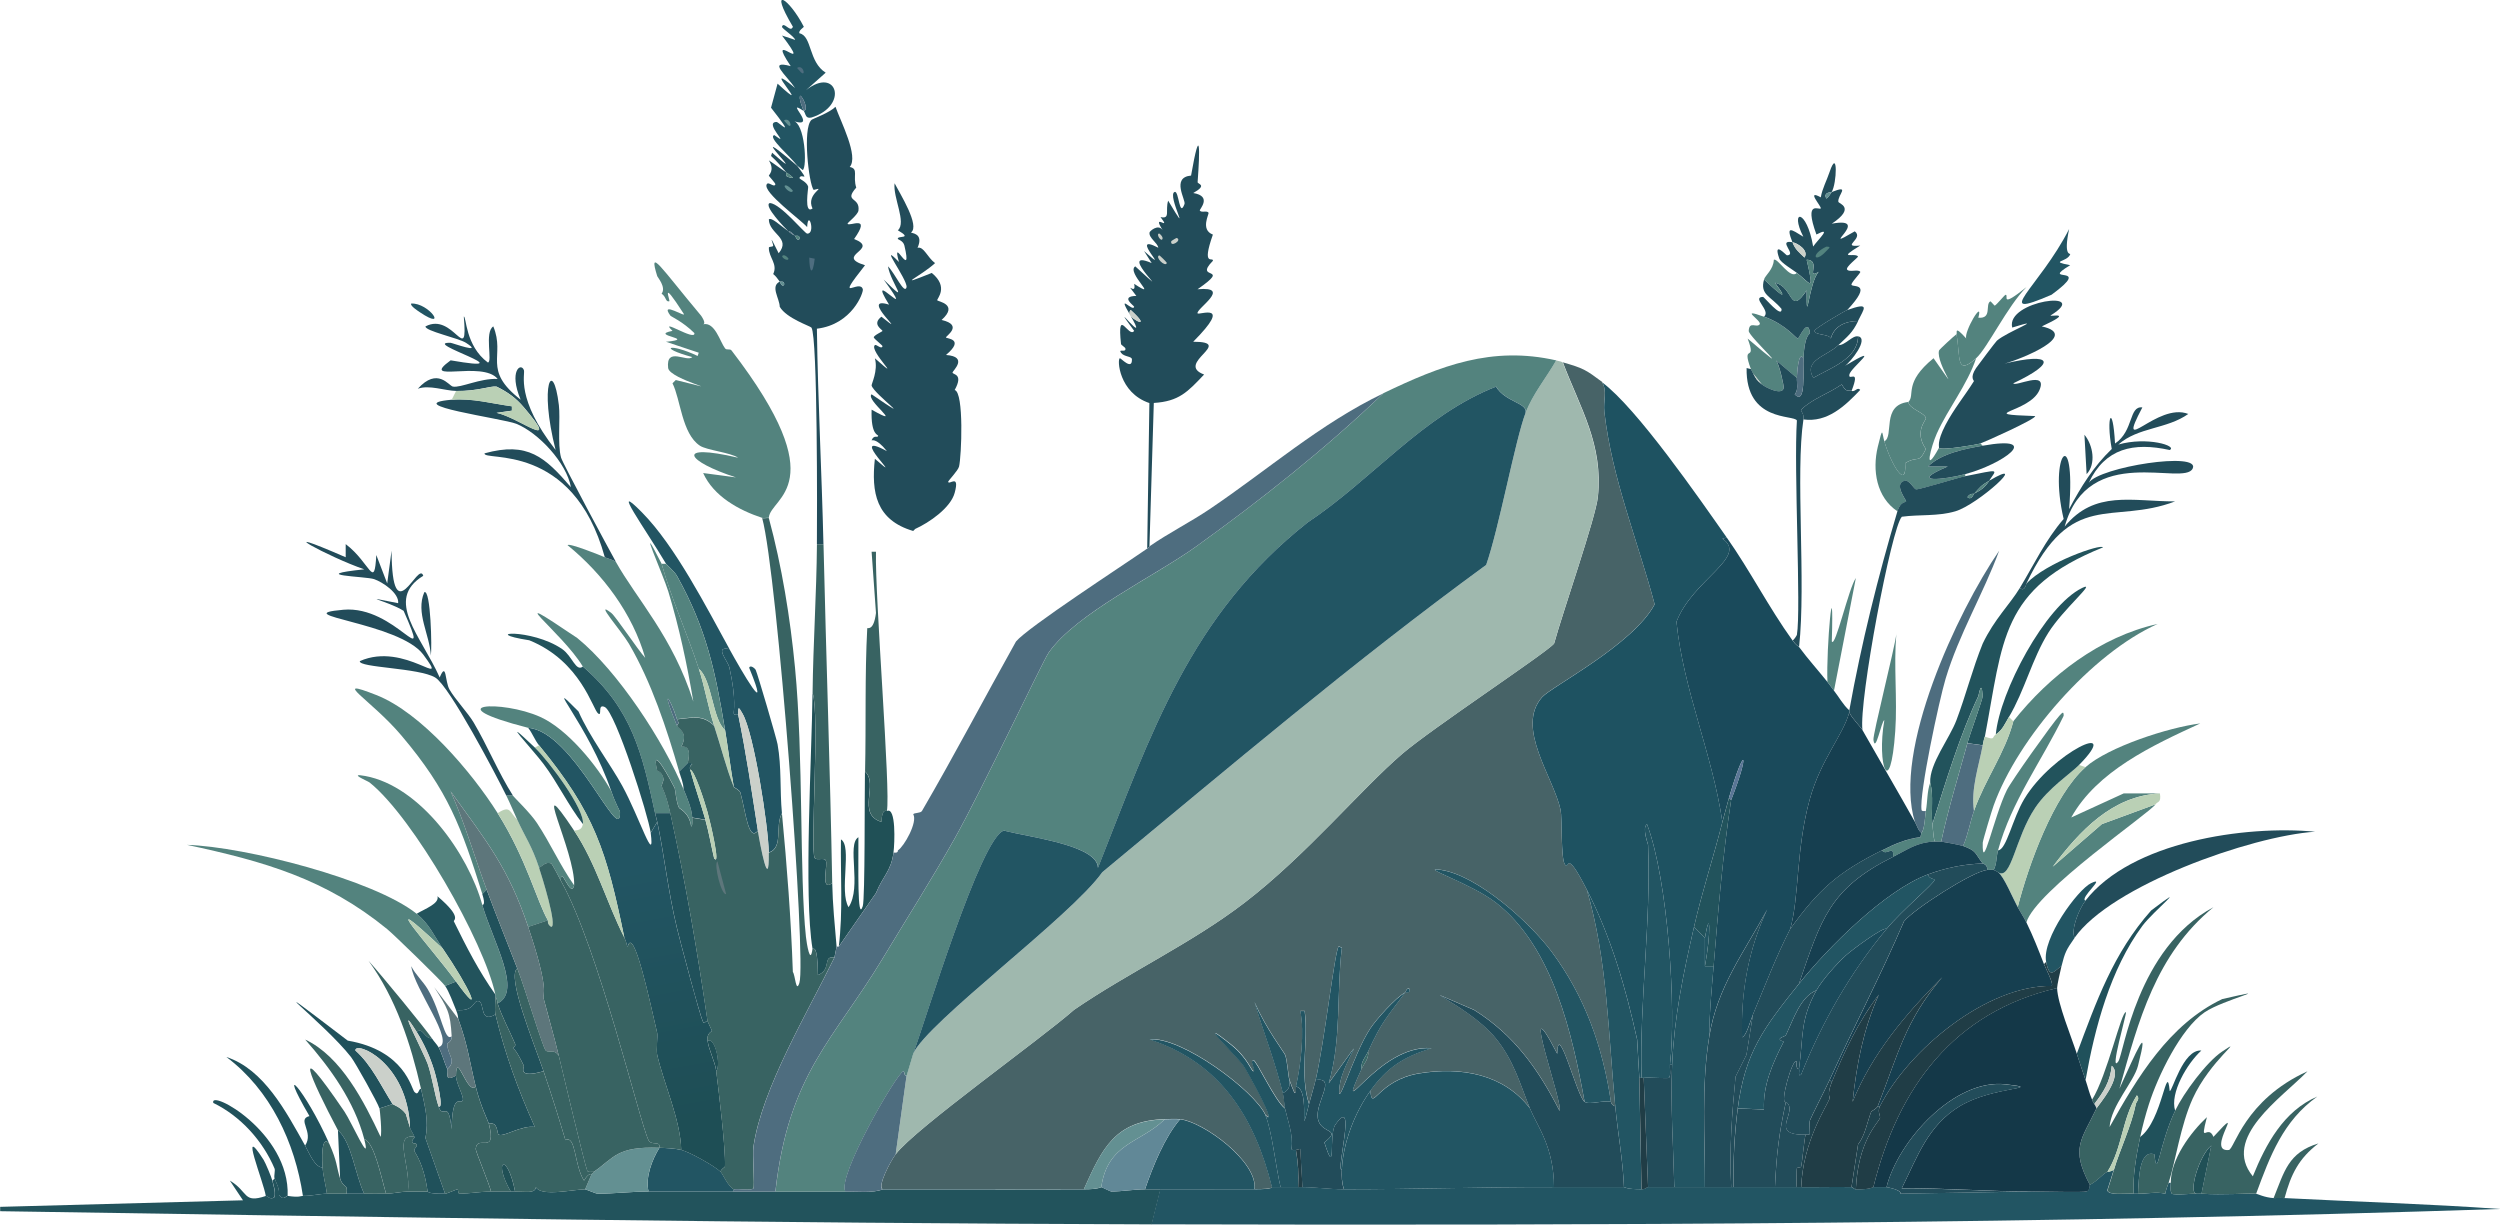 <svg xmlns="http://www.w3.org/2000/svg" xmlns:xlink="http://www.w3.org/1999/xlink" id="Calque_2" viewBox="0 0 435.43 213.31"><defs><style>.cls-1{fill:#205056;}.cls-2{fill:#225563;}.cls-3{fill:#224c5a;}.cls-4{fill:#396967;}.cls-5{fill:#1e5261;}.cls-6{fill:#639092;}.cls-7{fill:#53837e;}.cls-8{fill:#618897;}.cls-9{fill:#1a4a5b;}.cls-10{fill:#22535c;}.cls-11{fill:#4e6d7f;}.cls-12{fill:#5d767b;}.cls-13{fill:url(#Dégradé_sans_nom_123);}.cls-14{fill:#20515b;}.cls-15{fill:#203d46;}.cls-16{fill:#bad0b5;}.cls-17{fill:#386362;}.cls-18{fill:#1f424d;}.cls-19{fill:#9fb8ae;}.cls-20{fill:#143848;}.cls-21{fill:#5a7696;}.cls-22{fill:#cbd0ca;}.cls-23{fill:#163f50;}.cls-24{fill:#476367;}</style><linearGradient id="D&#xE9;grad&#xE9;_sans_nom_123" x1="107.66" y1="151.32" x2="115.94" y2="196.28" gradientUnits="userSpaceOnUse"><stop offset="0" stop-color="#225563"></stop><stop offset="1" stop-color="#1e4e55"></stop></linearGradient></defs><g id="Calque_1-2"><path class="cls-2" d="M371.62,207.91c.25.01.51,0,.76,0,1.62.02,3.14-.37,4.76,0,.09-.7.37-1.28.57-1.9h.38c0,.69-.14,1.49.19,1.9.42.3,3.73-.05,4.38,0,.25.02.51-.02.76,0,3.8.26,7.9-.1,9.52,0,.16,0,1.51.68,3.05.76.34.02.91-.05,1.9,0,12.49.65,25.05,1.01,37.52,1.9-78.22,2.59-156.55,2.89-234.86,2.67l1.52-6.1c5.45-.02,10.93,0,16.38,0,3.58,0,2.89-.38,3.05-.38.5,0,1.02,0,1.52,0,1.01,0,2.04,0,3.05,0,.25,0,.51,0,.76,0,2.33,0,4.89.38,7.24.38,12.17,0,24.42-.41,36.57-.38,4.08.01,8.14-.02,12.19,0,.15,0,.42.37,3.05.38.81,0,.84-.38,1.14-.38,1.52,0,3.08,0,4.57,0,1.78,0,3.59-.01,5.33,0,1.52,0,3.07-.01,4.57,0,.14,0,.26,0,.38,0,2.42.02,4.86-.03,7.24,0,1.26.01,2.57-.02,3.81,0,.27,0,.51,0,.76,0,2.92.04,5.89-.06,8.76,0,.36,0,.4.37.76.38,2.6.06,2.89-.38,3.05-.38.79.02,1.56-.02,2.29,0,.14,0,2.54.44,2.48,1.14l23.05-.38c2.15,0,8.6.2,9.33,0,.63-.18.52-1.11.57-1.14,1.52-.85,1.99-1.69,3.05-2.29.05-.03.57.05,1.14-.38-.35,1.2-.77,2.42-1.14,3.62.32.94,2.95.49,4.57.57Z"></path><path class="cls-10" d="M50.1,208.29c2.06.32,2.28,0,2.67,0,1.43.03,2.9-.37,4.19-.38,1.13,0,2.28.01,3.43,0,.99-.01,2.03.02,3.05,0,1.26-.02,2.54.02,3.81,0,1.26-.02,2.67-.36,3.81-.38,1.1-.02,2.28.02,3.43,0,.15,0-.2.42,3.05.38.26,0,1.98-.76,2.1-.76.28,0,.1.76.38.76,1.75-.02,3.69-.37,5.52-.38,1.14,0,2.29,0,3.43,0,.25,0,.51,0,.76,0,1.9-.01,3.45.39,3.62-.76.96,1.72,6.43.39,8.57.38.11,0,1.96.76,2.1.76,2.98,0,6.04-.38,8.95-.38,4.83,0,9.66.02,14.48,0,2.52-.01,5.08.01,7.62,0,4.06-.02,8.13.02,12.19,0,2.01,0,4.79.31,6.48-.38,11.68-.03,23.37.04,35.05,0,2.63,0,2.89-.38,3.05-.38.09,0,1.59.76,1.71.76,1.88,0,3.94-.38,5.9-.38.89,0,1.78,0,2.67,0l-1.52,6.1c-66.87-.19-133.72-1.24-200.57-2.29v-.76l42.29-1.14-2.29-3.43c3.31,1.95,2.23,4.04,6.29,2.67.21-.07.79.81,1.52.19.19-1.04-.18-1.9-.38-2.86l.38-.38c.35.92.88,1.81.76,2.86.85,1.16,1.18.14,1.52.19Z"></path><path class="cls-2" d="M118.67,200.29c1.4.33,5.81,2.8,6.86,3.81.33.32,1.28,2.54,2.29,3.05-.03,0,.09.42-.38.38-4.82.02-9.65,0-14.48,0-.59-2.4.61-5.57,1.9-7.62,1.18.04,2.67.11,3.81.38Z"></path><path class="cls-6" d="M114.86,199.91c-1.3,2.05-2.5,5.21-1.9,7.62-2.91,0-5.97.38-8.95.38-.13,0-1.98-.76-2.1-.76l1.14-2.67c.48-.29.36-.37.38-.38,3.58-2.49,4.01-4.46,11.43-4.19Z"></path><path class="cls-13" d="M113.33,145.06l1.14-1.9c1.17,5.4,1.86,11.98,3.43,18.48.5,2.05,4.09,15.68,4.57,16.38.28.41.3-.16.76-.19.01.09.74,1.56.76,1.71.02.12-.94.41-.76,1.71.23,1.66,1.32,3.69,1.52,5.33.47,3.81,1.65,13.36,1.52,16.57,0,.17-.76.51-.76.95-1.05-1.01-5.46-3.48-6.86-3.81-.13-5.28-3.05-11.58-4.19-16.57-.19-.85.12-3.29,0-3.81-1.24-5.3-4.1-18.84-5.14-15.05-.17-.05-.16-.7-.57-1.52-3.12-15.17-5.18-21.76-14.86-33.52-.76-.93-1.15-2.11-1.9-3.05,7.95.59,16.13,20.97,16,14.67,0-.2-.76-1.36-1.52-3.62-3.91-11.55-12.41-20.67-5.71-13.9,1.9,4.35,5.57,9.21,7.62,12.95,2.99,5.45,5.74,14.25,4.95,8.19Z"></path><path class="cls-17" d="M100,144.67c3.84,5.74,5.65,12.54,8.76,18.67.42.82.4,1.47.57,1.52,1.04-3.79,3.91,9.75,5.14,15.05.12.52-.19,2.96,0,3.81,1.14,4.99,4.06,11.29,4.19,16.57-1.14-.27-2.63-.34-3.81-.38.23-1.32-1.38-.28-1.9-1.33-1.53-3.05-8.68-33.38-15.24-45.14-.14-3.08,1.72,3.26,2.29.76.25-5.83-7.98-21.47,0-9.52Z"></path><path class="cls-7" d="M86.67,141.63c5.02,7.95,6.86,15.42,8.76,18.67l-3.43,1.14c-3.48-10.36-7.25-14.91-13.52-23.62,2.5,5.57,4.16,11.43,6.29,17.14l-.76.76c-3.68-11.69-5.87-17.89-14.1-27.62-5.25-6.21-12.61-10.27-4.38-7.05,7.87,3.08,16.68,13.5,21.14,20.57Z"></path><path class="cls-7" d="M115.24,98.2c1.74,6.18,4.5,12.24,6.48,18.29,1.05,3.21,1.59,6.67,2.67,9.9-2.06-2.08-3.94-1.34-6.48-1.14-1.37-4.25-2.79-5.57,0,1.14.21.51,2.09,1.14.76,3.62,2.08-.25,1.09,2.66,1.14,2.86l-1.52,1.52c-2.15-7.45-4.84-15.61-8.76-22.29-1.34-2.27-6.21-7.78-3.05-5.33.76.59,4.64,6.44,5.9,7.81-2.21-7.69-7.32-14.56-13.52-19.62.16-.47,5.8,1.79,6.48,2.1.54.24,1.21.37,1.9.76,3.65,6.53,9.92,13.05,13.52,24.38-1.07-6.4-2.48-13.03-4.38-19.24-.82-2.7-5.87-14.05-1.14-4.76Z"></path><path class="cls-17" d="M75.24,180.87c-1.32.08-1.6-2.04-2.67-1.14-3.91-6.2,1.32,3.86,1.9,5.52.76,2.15,1.19,5.19,1.9,7.43.8,2.5,1.73-1.51,2.29,4,.11-6.41,1.53-4.42,1.9-4.95.41-.59-1.16-2.99-1.14-4.38.05-4.55,1.96,3.48,3.43,1.9.87,3.48,2.17,6.04,2.29,6.48,1.44,5.64-2.04,1.73-2.29,4.38-.04.39,2.43,6.27,2.67,7.43-1.84.01-3.78.36-5.52.38-.28,0-.1-.76-.38-.76-.11,0-1.83.76-2.1.76l-3.43-9.71c.63-2.9-.11-5.72-.76-8.57-1.8-7.86-4.36-15.74-9.14-22.29,2.24,2.47,10,11.93,11.05,13.52Z"></path><path class="cls-3" d="M107.24,97.82c-.69-.39-1.36-.52-1.9-.76-5.57-20.28-21.21-16.62-20.95-18.1,7.55-2.08,10.51.63,15.05,5.9-.75-4.24-5.69-9.51-9.52-11.05-2.3-.92-20.6-3.37-11.24-4.19,3.53-.31,7.02.67,10.48,1.14v.76l-2.67.38c3.82.76,11.48,6.96,4.76-.95-1.4-1.65-2.83-2.67-4.76-3.62-1.1-.16-3.3.83-7.05.76-1.93-.03-4.72-1.11-6.67-.38,3.44-3.82,5.4-.52,6.1-.38,1.36.27,4.76-1.48,7.81-1.33-2.65-3.3-13.83.88-8.19-3.24,13.72,2.38-5.48-3.24,0-3.05.25,0,5.9,2.07,2.67,0-1.32-.84-7.18-2.07-7.05-2.86,4.88-2.59,7.44,7.16,6.67-1.71.46-.07.25,5.08,4.19,8,.87-.04-.64-5.3.95-6.29,2.16,5.23-2.01,7.48,4.76,12.76-2.11-5.01.07-6.54.57-5.14.26.73-1.49,4.95,5.52,13.9-2.92-11.45-.43-16.16.57-7.81.28,2.31-.26,6.84.38,9.14.27.99,8.31,15.93,9.52,18.1Z"></path><path class="cls-7" d="M84,157.63c1.87,6.37,7.01,15.06,2.67,17.14-.11-.34-.04-.72-.38-1.14-.03-.12.03-.26,0-.38-1.97-9.23-14.29-30.85-21.9-36.95-.36-.29-3.94-1.73-.76-1.14,9.59,1.78,17.94,13.57,20.38,22.48Z"></path><path class="cls-14" d="M86.29,176.67c1.7,7,3.91,13.03,6.86,19.62-2.3-.36-5.42,1.8-6.29,1.33-.36-.19-.05-2.31-1.71-1.9-.11-.44-1.42-2.99-2.29-6.48-1.08-4.32-1.3-6.94-3.05-11.81-.03-.08.04-.51-.38-1.52,3.43.35,2.91-1.87,4-1.52.97.3.11,3.95,2.86,2.29Z"></path><path class="cls-2" d="M127.05,113.06c-2.75-.57-.28,1.99,0,3.24,1.27,5.73.68,7.61.76,8,.07.32.75.15.76.19,1.42,6.79,2.36,13.37,3.43,20.19-1.64,1.93-2.09-3.14-3.05-6.67-.19-.45-1.12-.88-1.14-.95-.57-3.28-.98-6.62-1.52-9.9-1.7-10.3-3.24-17.64-8.38-26.86-.42-.75-1.83-1.97-1.9-2.1-3.62-6.11-9.91-14.75-4.19-8.95,5.81,5.88,11.29,16.65,15.24,23.81Z"></path><path class="cls-7" d="M72.57,159.15c2.16,1.71,3.1,3.95,4.57,6.1-12.77-11.92-1.87-.04,2.29,5.71l-1.9.76c-.52-.76-8.95-8.97-10.1-9.9-10.73-8.76-21.48-11.81-34.86-14.67,10.16.33,32.52,6.05,40,12Z"></path><path class="cls-2" d="M127.05,113.06c2.03,3.69,7.42,12.99,3.43,3.24.19-.54.98.07,1.14.38.31.6,3.61,11.88,3.81,12.95.72,3.96.38,8.04.76,12-1.27,2.34.32,5.95-2.29,6.86-.05-4.41-2.58-20.79-4.57-24.19-.65-1.11-.78-1.42-.76.19,0-.04-.69.13-.76-.19-.08-.39.5-2.27-.76-8-.28-1.25-2.75-3.81,0-3.24Z"></path><path class="cls-7" d="M119.05,137.44c.58,1.41,1.46,3.44,1.52,4.95.02.36.11,1.48-.19,1.52-.28-2.33-1.99-3.06-2.1-3.24-.47-.78-.68-3.27-.76-3.43-.55-1.09-4.29-8.16-3.05-3.05.02.09.82.11,1.14,1.52.01.06-.39,1.08-.38,1.14.06.24.76,1.29,1.52,4.76h-2.67c-2.23-10.35-3.99-18.14-12.57-25.52-3.56-5.95-15.26-14.62-.95-4.95,7.02,5.7,15.04,17.98,18.48,26.29Z"></path><path class="cls-3" d="M89.33,138.58h-1.14c-1.78-3.6-9.88-19.05-12.38-20.57-2.79-1.7-13.39-1.71-13.14-2.86,7.89-3.53,15.9,5.41,11.05-1.14-4.14-5.59-24.26-6.9-13.9-7.81,9.1-.8,15.46,11.56,10.48.19-2.8-1.76-8.5-2.83-.95-1.33.18-1.76-2.71-3.68-4.19-4.19-1.44-.5-11.95-.63-1.71-1.71-6.19-2.1-17.41-8.27-3.24-2.1v-2.29c4.31,3.27,4.98,8.13,5.33,1.9l1.9,4.95.76-5.71c.09,14.66,4.67,1.54,5.52,4.38-6.86,4.19-.34,10.5,2.86,17.71,1.21-2.88.89.66,1.71,2.1.98,1.7,3.22,4.08,4.19,5.71,2.45,4.13,4.28,8.69,6.86,12.76Z"></path><path class="cls-17" d="M66.1,193.06l2.29-.76c.08.12,1.41.51,2.29,1.71l.76,2.48c.2.51.57,1.01.76,1.52-3.81-.62-.64,4.84-1.14,9.52-1.14.02-2.55.36-3.81.38-.88-2.94-2.04-8.93-3.81-9.52-1.72-6.54-5.89-12.36-10.29-17.33,6.26,2.94,10.25,10.78,13.14,16.95.28-.72-.13-4.71-.19-4.95Z"></path><path class="cls-14" d="M73.33,189.63c.65,2.86,1.39,5.67.76,8.57l3.43,9.71c-3.24.04-2.89-.38-3.05-.38-.66-4.9-2.18-6.68-2.29-7.05-.14-.51.53-.65.38-1.14-.1-.32-.65-.06-.76-.38-.16-.49.49-.67.38-.95-.19-.51-.56-1.01-.76-1.52-.4-11.61-9.65-15.24-9.52-13.52,2.85,2.55,4.44,6.13,6.48,9.33l-2.29.76c-.25-.91-4.21-8-4.95-8.95-4.6-5.93-18.63-16.62-.57-2.86,9.97,1.7,11.08,8.41,11.62,8.95.75.75.67-.58,1.14-.57Z"></path><path class="cls-10" d="M86.29,173.25c.03.12-.03.26,0,.38.03.15-.18,2.3,0,3.05-2.74,1.66-1.89-1.98-2.86-2.29-1.09-.34-.57,1.87-4,1.52-.49-1.19-1.21-3.18-1.9-4.19l1.9-.76c5.05,6.99,2.3.98-2.29-5.71-1.47-2.14-2.41-4.38-4.57-6.1,1.51-.89,4.01-1.79,3.62-3.05,4.42,3.75,2.73,4.12,2.86,4.38,2.19,4.46,4.35,8.68,7.24,12.76Z"></path><path class="cls-10" d="M101.52,116.1c8.58,7.38,10.34,15.18,12.57,25.52.11.49.27,1,.38,1.52l-1.14,1.9c-.38-2.92-6.11-21.02-8-21.9-1.35-.63-.38,1.68-1.14,1.14-.94-.66-2.99-9.12-12-12.76-8.98-1.41.39-2.13,5.71,1.52,1.78,1.22,2.4,4.04,3.62,3.05Z"></path><path class="cls-14" d="M90.1,168.67c-1.91,1.32,2.82,12.82,4.57,17.9-4.71,1.35-3.32-.72-3.43-.95-1.58-3.27-1.83-2.88-1.9-3.05-.02-.04.56-.34.38-.76-.99-2.32-2.27-4.65-3.05-7.05,4.35-2.09-.8-10.78-2.67-17.14-.03-.09.69.28,0-1.9l.76-.76c1.71,4.59,3.57,9.15,5.33,13.71Z"></path><path class="cls-7" d="M106.48,137.82c.77,2.26,1.52,3.42,1.52,3.62.13,6.3-8.05-14.08-16-14.67-16.34-4.19-4.62-4.93,2.1-1.9,4.71,2.12,9.86,8.4,12.38,12.95Z"></path><path class="cls-7" d="M116,98.2c.07.12,1.49,1.35,1.9,2.1,5.14,9.22,6.68,16.56,8.38,26.86-2.21-1.85-2.24-8.78-4.57-10.67-1.98-6.04-4.74-12.11-6.48-18.29h.76Z"></path><path class="cls-14" d="M53.14,199.53c.71,1.27,1.68,3.81,3.05,3.81.11,1.56.56,3.03.76,4.57-1.29.01-2.77.42-4.19.38-1.39-9.29-5.65-18.44-13.33-24.19,6.53,2.13,10.39,9.5,13.71,15.43Z"></path><path class="cls-17" d="M63.43,198.39c1.77.59,2.93,6.59,3.81,9.52-1.26.02-2.54-.02-3.81,0-1.57-3.27-2.2-9.09-4.57-11.05-4.77-9.01-8.41-17.27,1.14-3.24,1.17,1.71,4.77,9.87,3.43,4.76Z"></path><path class="cls-16" d="M93.9,129.82c9.68,11.76,11.74,18.35,14.86,33.52-3.11-6.13-4.93-12.92-8.76-18.67.81-.08,1.37-.19,1.52-1.14.41-2.51-5.93-11-8.38-13.33l.76-.38Z"></path><path class="cls-16" d="M90.1,142.77c1.42,3.13,2.52,4.5,3.81,8.38.43,1.3,3.27,10.34,2.1,10.29-.76-.52-.53-1.06-.57-1.14-1.9-3.24-3.74-10.72-8.76-18.67,2.32-1.53,2.06-.06,3.43,1.14Z"></path><path class="cls-7" d="M89.33,138.58c.17.27,2.99,2.95,4.19,4.76,2.35,3.55,4.04,7.41,6.48,10.86-.56,2.49-2.42-3.84-2.29-.76-.26-.47-1.55-2.99-1.71-3.05-.95-.33-1.42.38-2.1.76-1.29-3.88-2.39-5.25-3.81-8.38-.64-1.4-1.22-2.8-1.9-4.19h1.14Z"></path><path class="cls-14" d="M75.24,180.87c.34.52.89,1.1,1.14,1.52.54.92.99,2.63,1.52,3.81.3.66-.68,2.33,1.52,1.14-.02,1.39,1.55,3.79,1.14,4.38-.37.54-1.8-1.45-1.9,4.95-.56-5.51-1.49-1.5-2.29-4,1,.73-.26-4.64-.76-6.29-.71-2.31-1.76-4.62-3.05-6.67,1.07-.9,1.34,1.22,2.67,1.14Z"></path><path class="cls-12" d="M79.81,177.44c1.75,4.87,1.97,7.49,3.05,11.81-1.47,1.57-3.37-6.45-3.43-1.9-2.2,1.19-1.22-.48-1.52-1.14,1.74-1.49-.06-2.53,0-4.38,0-.17.82-.38.76-1.33-.25-4.28-.71-4.9-3.05-8.57l4.19,5.52Z"></path><path class="cls-16" d="M78.67,69.63l.76-1.52c3.75.06,5.95-.92,7.05-.76,1.94.95,3.36,1.97,4.76,3.62,6.72,7.91-.94,1.71-4.76.95l2.67-.38v-.76c-3.45-.47-6.94-1.45-10.48-1.14Z"></path><path class="cls-14" d="M50.1,208.29c-.34-.05-.67.97-1.52-.19.12-1.05-.42-1.94-.76-2.86-.15-.4.15-1.36,0-1.71-2.05-4.84-5.94-9.14-10.67-11.43-.77-2.53,13.36,5.14,12.95,16.19Z"></path><path class="cls-14" d="M57.33,199.15c-1.45-1.64-1.22,3.11-1.14,4.19-1.37,0-2.34-2.54-3.05-3.81,1.61-2.39-1.53-4.56.76-5.14-5.89-10.09-.77-4.69,3.43,4.76Z"></path><path class="cls-14" d="M63.43,207.91c-1.02.02-2.06-.01-3.05,0,.22-1.93-.56-.79-1.14-2.67l-.38-8.38c2.37,1.96,3,7.78,4.57,11.05Z"></path><path class="cls-17" d="M57.33,199.15c1.46,3.29,1.2,3.82,1.9,6.1.58,1.87,1.37.73,1.14,2.67-1.15.01-2.3,0-3.43,0-.2-1.54-.66-3.01-.76-4.57-.07-1.08-.31-5.83,1.14-4.19Z"></path><path class="cls-11" d="M78.67,180.48c.05.95-.76,1.16-.76,1.33-.06,1.85,1.74,2.89,0,4.38-.54-1.18-.99-2.89-1.52-3.81,3-.81-4.29-10.2-4.76-14.1.72,1.47,2.05,2.63,2.86,4,2.46,4.15,2.9,9.32,4.19,8.19Z"></path><path class="cls-10" d="M120.19,134.01c.79,2.93,1.83,5.84,2.67,8.76l-2.29-.38c-.07-1.51-.94-3.54-1.52-4.95,0-1.05-.48-2.06-.76-3.05l1.52-1.52s.67-.14.76.19c.01.05-.56.29-.38.95Z"></path><path class="cls-10" d="M93.14,130.2c2.45,2.33,8.79,10.83,8.38,13.33-2.56-3.29-4.35-7.14-6.86-10.48-1.97-2.62-8.28-9.29-1.52-2.86Z"></path><path class="cls-14" d="M47.43,205.63c.2.96.57,1.82.38,2.86-.73.62-1.31-.26-1.52-.19-.33-2.37-4.82-13.24-.38-6.29.31.48,1.41,3.09,1.52,3.62Z"></path><path class="cls-3" d="M73.9,103.15c1.13-.62,1.36,9.94,1.14,11.05-.19-3.72-2.69-7.46-1.14-11.05Z"></path><path class="cls-2" d="M71.62,52.87c3.09-.18,6.53,4.88,1.52,1.52-.35-.24-1.77-1.15-1.52-1.52Z"></path><path class="cls-14" d="M116.76,141.63c2.64,11.96,4.71,24.06,6.48,36.19-.46.03-.48.6-.76.19-.48-.7-4.08-14.33-4.57-16.38-1.57-6.5-2.26-13.08-3.43-18.48-.11-.53-.27-1.03-.38-1.52h2.67Z"></path><path class="cls-22" d="M133.9,148.48c.09,7.2-1.55-1.53-1.9-3.81-1.07-6.82-2.01-13.4-3.43-20.19-.02-1.61.11-1.3.76-.19,1.99,3.4,4.52,19.78,4.57,24.19Z"></path><path class="cls-16" d="M126.29,127.15c.54,3.29.95,6.62,1.52,9.9-1.42-3.63-2.22-7.03-3.43-10.67-1.07-3.24-1.61-6.69-2.67-9.9,2.33,1.88,2.37,8.82,4.57,10.67Z"></path><path class="cls-17" d="M133.9,90.2c2.28,8.41,3.73,17.37,4.57,26.1,1.48,15.29.77,36.37,1.9,46.86.13,1.17.76,5.06,1.14,2.1.04.25.89-1.28.95,4.57,2.44-.96.73-3.39,2.86-3.05-4.6,9.47-12.6,22.71-14.1,32.95-.19,1.29.24,6.9,0,7.24-.34.48-2.73.02-3.43.19-1-.51-1.95-2.73-2.29-3.05,0-.44.76-.79.76-.95.12-3.21-1.05-12.77-1.52-16.57.84-1.1-.21-6.04-1.52-5.33-.18-1.3.78-1.6.76-1.71-.02-.16-.75-1.62-.76-1.71-1.76-12.14-3.83-24.23-6.48-36.19-.77-3.48-1.47-4.52-1.52-4.76-.01-.06.39-1.08.38-1.14-.32-1.42-1.12-1.43-1.14-1.52-1.24-5.11,2.5,1.96,3.05,3.05.08.16.29,2.65.76,3.43.11.18,1.81.91,2.1,3.24.3-.05.21-1.16.19-1.52l2.29.38c.62,2.15,1,4.48,1.52,6.67,1.19,1.65-.64-6.2-1.14-8-.57-2.04-2.3-7.41-3.05-7.43-.18-.66.39-.9.38-.95-.09-.33-.75-.15-.76-.19-.06-.2.94-3.11-1.14-2.86,1.32-2.48-.55-3.11-.76-3.62.53-.77.19-.56,0-1.14,2.53-.2,4.42-.93,6.48,1.14,1.2,3.64,2.01,7.04,3.43,10.67.03.07.96.5,1.14.95.96,3.52,1.41,8.59,3.05,6.67.36,2.28,1.99,11.01,1.9,3.81,2.61-.9,1.02-4.52,2.29-6.86.88,9.16,1.58,18.41,1.9,27.62.42.52.54,3.79,1.14,1.9,1.24-3.87-3.84-71.32-6.48-80.95.27.09.78-.05,1.14,0Z"></path><path class="cls-16" d="M122.86,142.77c-.84-2.92-1.88-5.83-2.67-8.76.74.02,2.47,5.39,3.05,7.43.51,1.8,2.34,9.65,1.14,8-.53-2.19-.91-4.51-1.52-6.67Z"></path><path class="cls-1" d="M124.76,186.58c-.2-1.65-1.29-3.67-1.52-5.33,1.32-.7,2.37,4.23,1.52,5.33Z"></path><path class="cls-12" d="M124.95,150.01l1.52,5.71c-.78.32-2.2-5.15-1.52-5.71Z"></path><path class="cls-11" d="M117.9,125.25c.19.59.53.38,0,1.14-2.79-6.72-1.37-5.39,0-1.14Z"></path><path class="cls-17" d="M86.67,174.77c.78,2.4,2.06,4.72,3.05,7.05.18.42-.4.72-.38.76.07.16.33-.22,1.9,3.05.11.23-1.29,2.31,3.43.95,1.36,3.96,2.61,7.99,3.81,12,1.85-.91,1.51,4.35,3.24,7.05.82-1.4,1.22-1.08,1.33-1.14l-1.14,2.67c-2.14,0-7.61,1.34-8.57-.38-.17,1.15-1.72.75-3.62.76-1.37-7.01-3.93-5.51-.76,0-1.14,0-2.29,0-3.43,0-.24-1.16-2.7-7.04-2.67-7.43.24-2.65,3.72,1.26,2.29-4.38,1.66-.4,1.35,1.71,1.71,1.9.87.47,3.99-1.7,6.29-1.33-2.94-6.59-5.16-12.61-6.86-19.62-.18-.75.03-2.9,0-3.05.34.42.27.8.38,1.14Z"></path><path class="cls-17" d="M72.19,198.01c.1.28-.54.46-.38.95.11.32.66.06.76.38.15.5-.53.64-.38,1.14.11.37,1.63,2.15,2.29,7.05-1.15.02-2.33-.02-3.43,0,.5-4.68-2.67-10.14,1.14-9.52Z"></path><path class="cls-1" d="M89.71,207.53c-.25,0-.51,0-.76,0-3.17-5.51-.61-7.01.76,0Z"></path><path class="cls-17" d="M97.71,153.44c6.56,11.77,13.71,42.09,15.24,45.14.53,1.05,2.14,0,1.9,1.33-7.42-.27-7.85,1.7-11.43,4.19-.33-.04-.99.15-1.14-.19-.42-.94-4.3-17.27-4.95-20-.82-3.41-1.79-6.71-2.67-10.1-.16-.62,1.12-1.11-2.67-12.38l3.43-1.14c.05.08-.19.63.57,1.14,1.17.06-1.66-8.98-2.1-10.29.67-.38,1.15-1.09,2.1-.76.17.06,1.46,2.58,1.71,3.05Z"></path><path class="cls-12" d="M92,161.44c3.79,11.27,2.51,11.76,2.67,12.38.87,3.39,1.85,6.68,2.67,10.1-.8-1.32-1.78-.45-2.29-.95-.54-.53-3.54-10.64-4.95-14.29-1.76-4.56-3.63-9.12-5.33-13.71-2.13-5.71-3.78-11.57-6.29-17.14,6.27,8.71,10.04,13.26,13.52,23.62Z"></path><path class="cls-22" d="M72.57,179.72c1.29,2.05,2.34,4.36,3.05,6.67.51,1.64,1.76,7.02.76,6.29-.72-2.24-1.15-5.28-1.9-7.43-.59-1.66-5.81-11.72-1.9-5.52Z"></path><path class="cls-16" d="M77.14,165.25c4.59,6.69,7.34,12.71,2.29,5.71-4.16-5.76-15.06-17.64-2.29-5.71Z"></path><path class="cls-7" d="M133.9,90.2c-.36-.05-.87.09-1.14,0-4.07-1.34-8.46-3.75-10.29-7.81l5.71.76c-8.58-2.77-10.85-6.05.38-3.43-1.37-.92-5.48-1.3-6.67-2.1-3.14-2.1-3.34-8.05-4.76-10.86l.57-.57c10.53,2.62-1.11-.06-1.33-2.1-.42-3.8,3.31-.92,4.19-1.9-6.09-1.66-3.97-2.52.95-.19l.19-.57-5.71-1.9c5.68-.54-3.14-1.08,1.14-1.9-2.53-2.46,4.08,1.93,3.81.38-2.1-2.06-4.04-2.84-4.19-3.05-1.97-2.72,3.11.65,2.29-.38-4.21-6.53-2.19-2.15-2.48-2.1-.68.14-.48-.76-1.33-1.33.85-1.09-.7-2.85-.76-3.05-1.6-5.19.63-1.47,7.62,6.86.09.1.96,1.37.38,1.52,2.05-.46,2.94,3.06,3.81,4.19.3.39.84,0,1.14.38,18.17,23.67,6.74,25.48,6.48,29.14Z"></path><path class="cls-1" d="M144.95,153.82c.07,3.66.45,7.4.76,11.05l-.38,1.9c-2.13-.34-.41,2.09-2.86,3.05-.06-5.85-.91-4.32-.95-4.57-1.55-9.22-.12-33.78,0-44.57,1.29,3.6-.45,27.58.38,28.76.33.47,1.57-.09,1.9.38.48.69-1.01,5.58,1.14,4Z"></path><path class="cls-3" d="M159.43,92.1l-.38.38c-6.48-1.91-7.31-6.71-6.67-12.57,6.02,5.24-5.31-5.35,2.1-1.33-2.02-2.53-2.73-1.75-2.67-1.9.42-1.03,1.05-.36,1.14-.76.06-.25-1.29,0-1.14-4.57,6.04,3.4-1.19-1.73,0-2.67,8.38,5.73.43,0,0-1.52-.07-.26,1.17-2.57.57-4.76,5.4,4.77-1.12-1.34,0-2.29.25-.21,1.14.82,1.33.19.04-.13-1.46-1.27-1.52-1.52-.08-.34,1.53-1.05,1.52-1.14-.01-.23-1.93-1.16-.19-2.48,5.43,4.33-4.22-3.83,1.33-2.1-4.38-7.08,5.29,4.21-.95-4.38,4.9,4.84,1.27.72.76-2.29,1.2,1.18,2.9,5.05,3.24,3.62.14-1.41-5.15-8.3-1.33-4.38-1.4-5.04,2.48,3.64.95-2.86-.19-.82-1.12-1.07-1.14-1.14-.2-.68,2.77.1,0-1.52,1.55-1.34-.87-5.68-.57-8.19.99,1.9,4.46,7.43,2.86,8.57.06.16,2.28.1,1.14,2.67,1.09-.28,1.69,1.65,3.05,2.67-2.46,2.28-7.41,4.45-.57,1.71,3.03,2.48.86,4.49.95,4.76.07.23,3.82.67.76,3.43,3.91.91.67,2.83.76,3.05.09.23,3.38.21,0,3.05,4.02.29,1.13,2.8,1.14,3.05.02.43,1.98.15.38,3.05,1.65.42,1.18,11.61.76,13.33-.17.72-1.94,2.51-1.9,2.67.15.62,2.06-1.51,1.14,1.9-.7,2.63-4.45,5.2-6.86,6.29Z"></path><path class="cls-1" d="M154.48,141.25c1.61-.76,1.35,5.63,1.14,7.24-.42,3.25-1.86,4.1-3.05,7.05l-6.48,9.33c.76-6.17.28-12.46.38-18.67,2,1.16-.36,9.07,1.33,11.81,2.36-3.56-.38-10.93,1.71-12.19.03,4.87-.23,15.06.76,12,.41-1.28.3-19.77.38-23.43,2.43,2.14-1.55,7.39,2.86,8.76.11-2.56.93-1.78.95-1.9Z"></path><path class="cls-17" d="M154.48,141.25c-.03.12-.84-.65-.95,1.9-4.41-1.37-.43-6.63-2.86-8.76.19-8.25-.06-16.73.38-24.95,0-.18,1.11.62,1.52-2.67l-.76-10.67h.76c-.2,7.81,2.59,41.93,1.9,45.14Z"></path><path class="cls-17" d="M143.43,94.77c.46,19.67,1.16,39.38,1.52,59.05-2.15,1.58-.66-3.31-1.14-4-.33-.47-1.57.09-1.9-.38-.83-1.18.91-25.16-.38-28.76.1-8.65.69-17.26.76-25.9h1.14Z"></path><path class="cls-3" d="M149.14,32.67c-2.26,2.55.69,1.58.38,4-.1.76-1.96,2.15-1.9,2.29.25.61,4.25-1.74,1.14,2.67,4.62,1.8-3.55,2.87,1.9,4.57-5.53,6.99-.9,2.22-.38,4.19.14.54-1.85,6.12-8,6.86.17,12.51.85,25.03,1.14,37.52h-1.14c.04-4.52.14-36.17-.95-37.71-.19-.27-4.32-1.59-5.52-3.62-.04-1.49-1.68-3.59,0-4.38.04-.02.31,1.01.76.57.15-.82-.72-.52-.76-.57-.36-.48-.66-.96-1.14-1.33.84-1.76-.78-2.86-.76-4.57,0-.29.68-.07.76-.38.05-.2-1.09-2.82.95,1.33,2.23-2.67-1.69-3.37-1.71-5.9.46-.4,1.9.99,3.43,2.1.5.36.35.35,1.14.76.04.02.34,1.01.76.57.14-.83-.69-.5-.76-.57-1.04-1.05-1.09-.72-1.14-.76-.52-.48-4.5-4.57-3.24-4.95,1.89.16,6.06,5.31,6.48,5.33,1.54.09.18-4.39,0-1.14-1.12-1.28-7.72-6.04-7.05-7.43.29-.61,1.28.63,1.52,0,.07-.18-1.14-1.43-1.14-1.52-.01-.15,1.08-.94,0-2.67,1.06.68,1.96,1.41,3.05,2.1.05.03-.15.64.19.76,2.17.75-.12-.68-.19-.76-.86-.98-1.68-1.99-2.67-2.86l.19-.57c7.55,6.64-6.34-6.83,4.38,2.29,2.34,3.16.72,1.14.38,2.1-.07.2,1.28.65,1.52,1.52.06.21-.79,4.89.76,3.81-1.27-2.61,2.72-3.93.19-3.24-.83-1.03-1.96-10.72-.38-12.19.22-.21,3.1-1.21,4.19-2.29.9,2.56,4.08,8.66,2.48,10.48,1.61.33.47,1.54,1.14,3.62Z"></path><path class="cls-11" d="M140.95,44.87l.95.19c-.35,3.02-.92,2.49-.95-.19Z"></path><path class="cls-6" d="M136.76,32.29c.4-.13,1.36.87,1.33.95-.26.72-1.84-.79-1.33-.95Z"></path><path class="cls-7" d="M136.95,30.01c.07.08,2.36,1.51.19.76-.34-.12-.14-.73-.19-.76Z"></path><path class="cls-7" d="M136.38,44.48c.39-.15.96.51.95.57-.06.63-1.54-.35-.95-.57Z"></path><path class="cls-11" d="M138.48,41.06c-.8-.41-.65-.4-1.14-.76.05.05.11-.28,1.14.76Z"></path><path class="cls-7" d="M138.48,41.06c.07.07.9-.26.76.57-.42.43-.72-.55-.76-.57Z"></path><path class="cls-6" d="M135.81,49.06c.04.06.91-.25.76.57-.46.43-.72-.59-.76-.57Z"></path><path class="cls-2" d="M140,19.34c.83-.23-.03-2.18-.57-2.67-.48.14.45,2.47.57,2.67-3.69-2.43,2.78,3.3-1.9,1.71,2.11.24,2.52,8.13,1.71,8.57l-.95-.76c-1.23-1.66-5.23-4.97-4-5.33,3.15,2.33-1.97-2.22.38-2.29.41-.01,3.63,3.35-.95-2.48l1.14-4.19c6.9,6.33-3.73-4.93,3.05.76-1.53-2.26-4.91-4.93-.76-3.81-4.69-7,4.22,2.22-1.52-5.33l2.29.76c-.1-.57-2.36-2.01-2.29-2.29.28-1.05,1.49,1.16,1.9,0-4.39-7.41-.63-4.94,1.9,0,.04.08-.99.68-.76,1.14,2.21.45,1.56,4.99,4.57,6.86l-3.43,3.05c5.35-4.26,7.56,2.7.95,4.76-1.06.24-.96-.56-1.33-1.14Z"></path><path class="cls-11" d="M140,19.34c-.13-.2-1.06-2.53-.57-2.67.54.48,1.4,2.44.57,2.67Z"></path><path class="cls-6" d="M136.76,20.87c1.05-.27,1.33,2.03.19.57-.21-.27-.61-.46-.19-.57Z"></path><path class="cls-11" d="M139.05,11.72c1.05-.27,1.33,2.03.19.57-.21-.27-.61-.46-.19-.57Z"></path><path class="cls-22" d="M71.43,196.48l-.76-2.48c-.87-1.2-2.21-1.59-2.29-1.71-2.03-3.21-3.63-6.78-6.48-9.33-.13-1.72,9.12,1.91,9.52,13.52Z"></path><path class="cls-17" d="M90.1,168.67c1.41,3.65,4.42,13.75,4.95,14.29.51.51,1.48-.37,2.29.95.65,2.73,4.53,19.06,4.95,20,.15.34.81.15,1.14.19-.02.02.1.09-.38.38-.11.07-.52-.25-1.33,1.14-1.73-2.7-1.39-7.96-3.24-7.05-1.2-4.01-2.45-8.04-3.81-12-1.75-5.09-6.48-16.58-4.57-17.9Z"></path><path class="cls-3" d="M200.19,95.15s.04.09-.38.38l.38-25.33c-5.34-1.79-5.64-7.69-5.14-7.81.17-.04,2.16,2.2,2.1.19-.02-.56-1.37-.4-1.9-1.14-.56-.79.94.07.76-.76-.04-.19-.74-.59-.76-.76-.72-6.73,1.32-.92,2.29-2.29-5.05-6.88,3.19,3.85-.76-2.86.32.91,3.98,2.73.19-.76-.21,0-.28.52-.19.76-2.33-3.97.55-.34.76-1.33.04-.18-2.57-1.84.38-1.9-2.38-3.1.1.22-.38-2.1,4.6,2.98-1.46-1.98.19-3.05,8.13,7.42-3.87-3.45,2.86-.57l-1.33-2.1c5.37,4.8-3.04-3.44,2.48-.57-.09-.83-1.71-1.73-1.52-2.67.04-.22,1.51-1.56,2.29-.38-2.08-3.28,1.68.38-.38-2.29,1.78.4.79-1.17,1.33-2.86,4.5,7.51-.34-1.06,1.14-1.52.75-.24.79,4.62,1.71,2.1.25-.69-2.37-4.63,1.14-4.95,1.65-9.38,1.55-4.32,1.14,1.14-.03.37,1.81.45-.76,1.9,3.39.56,1.02,2.87,1.14,3.05.29.44,1.24-.06,1.52.38.14.22-1.48,2.96.76,3.81-2.05,5.82.12,3.76,0,4.57-3.49,3.56,3.49.68-2.67,4.95,6.14-.56-.29,3.41,0,4.19.15.42,6.34-2.19-.76,4.95,7.39.01-3.3,3.78,1.9,5.71-2.87,3.03-4.37,4.68-8.76,4.95l-.76,24.95Z"></path><path class="cls-22" d="M196.76,54.77c-.09-.25-.02-.76.19-.76,3.79,3.49.13,1.67-.19.76Z"></path><path class="cls-22" d="M201.9,44.48c.09-.03,1.37,1.24,1.33,1.33-.28.79-2.13-1.05-1.33-1.33Z"></path><path class="cls-22" d="M204.95,41.44c1.05.4-1.21,1.76-.95.57.01-.05.9-.59.95-.57Z"></path><path class="cls-22" d="M201.9,40.67c.06,0,.72.57.57.95-.22.59-1.2-.89-.57-.95Z"></path><path class="cls-7" d="M376.19,138.2c-8.29.4-13.96,6.51-18.67,12.76l8.57-7.43,9.33-3.43c-.89,1.44-20.93,15.12-22.48,20.57-.42-.86-1.05-1.81-1.52-2.67,1.86-7.24,6.22-19.46,11.81-24.38,4.01-3.53,14.44-6.92,20-7.62-8.41,3.87-17.97,8.3-22.48,16.38l9.14-4.19h6.29Z"></path><path class="cls-7" d="M348,148.1c-.3,1.1-.21,2.39-.76,3.43-.27-.06-.81-.03-1.14,0,.16-.93-.72-1.09-.76-1.14-1.43-1.82-.99-2.16-3.43-3.05.87-1.93,1.21-4.12,1.9-6.1,1.93-5.46,5.43-10.13,6.86-15.62,6.3-7.96,15.13-14.73,25.14-16.95-11.5,5.13-24.35,19.88-28.57,31.62-.34.93-1.9,6.14-1.9,6.48-.15,5.73,1.95-4.59,4.19-9.14.82-1.66,7.91-11.61,9.14-12.95.56-.61.78-.84.76,0-3.82,7.89-9.08,14.85-11.43,23.43Z"></path><path class="cls-17" d="M374.29,192.29h-2.29c.08-.41.77-.87.19-1.52-2.59,4-2.54,9.22-5.14,13.33-1.06.59-1.53,1.44-3.05,2.29-3.39-6.46-1.5-7.76,1.14-13.33.19-.4,4.8-5.63,2.67-7.43-.3,2.81-1.39,4.51-3.05,6.67-.26-.4-.22-.39-.38-.76,2.66-4.27,5.12-15.5,5.9-15.24.21.06-2.98,10.89-1.33,8.57.95-1.32,3.2-19.68,16.57-26.86-10.07,8.27-13.04,19.76-16.38,31.62,2.93-6.38,5.33-12.16,3.24-4-.72,2.81-4.7,6.93-4.95,10.67,4.83-8.63,10.33-17.86,19.62-22.29,10.33-2.36.14.11-3.05,2.29-4.21,2.88-8.18,11.19-9.71,16Z"></path><path class="cls-17" d="M392.95,207.91c-1.63-.1-5.73.26-9.52,0l1.71-8.38c-2.1,1.63-4.15,8.58-2.48,8.38-.66-.05-3.96.3-4.38,0-.33-.42-.19-1.22-.19-1.9-.02-4.08,3.43-8.75,6.29-11.43-1.33,5.15.17,1.02,1.14,3.43,6.16-6.75-1.53,2.71,2.67,2.29.98-.1,2.69-8.71,13.71-13.71-4.56,4.69-15.02,11.62-9.52,18.29,2.27-5.6,5.37-11.39,11.24-13.9-5.97,4.25-8.23,10.34-10.67,16.95Z"></path><path class="cls-10" d="M345.71,128.29c-.01.08-.09.01-.38,1.52l-2.67-.38c.37-1.33,2.7-7.76,2.67-8.19-.21-3.16-.7-.13-.76,0-3.15,6.65-5.63,14.76-8,22.29-.28-2.48.25-4.81-.38-7.24-.17-3.23,3.38-7.69,4.57-10.86,1.65-4.37,2.81-8.99,4.57-13.33,2.04-4.28,4.74-6.83,6.48-9.71.83.8,1.1-.71,1.14-.76,3.49-3.68,13.04-6.97,13.33-6.29-17.89,7.19-17.37,16.19-20.57,32.95Z"></path><path class="cls-3" d="M361.33,163.34c-.68-1.5.82-5.08,1.9-6.48,7.98-10.25,27.75-13.16,40-12-11.25.76-35.58,9.43-41.9,18.48Z"></path><path class="cls-3" d="M352.95,101.63s-.31,1.56-1.14.76c2.45-4.06,4.47-8.37,7.62-12-2.72-11.56,2.18-16.69.95-1.71,2-3.81,4.29-7.48,7.43-10.48-1.04-5.67.17-8.19.57-.95,3.29-2.21,2.37-6.59,4.76-6.29-4.81,9.13,2.57-1,8,1.14-3.74,2.66-8.75,2.28-12.19,5.33,5.03-1.44,10.38.25,8.95.95-6.32-1.39-11.22-.33-14.1,5.71,1.88-2.78,19.55-5.51,18.1-2.48-1.53,3.19-18.17-4.64-22.29,10.1,5.22-6.39,11.73-4.37,19.24-4.38-11.05,4.19-18.04-2.27-25.9,14.29Z"></path><path class="cls-11" d="M335.43,141.25c-.15.85-.2,3.21-.76,3.81-.51-.25-.78-1.26-1.14-1.9-3.91-12.33,7.3-36.48,14.67-47.24-2.78,7.54-7.01,14.55-9.33,22.29-1.12,3.73-4.62,20.03-4.19,22.86.04.28.53.19.76.19Z"></path><path class="cls-16" d="M363.24,133.63c-5.59,4.92-9.95,17.14-11.81,24.38-.75-1.37-2.44-5.44-3.43-6.1,2.31,1.55,2.95-5.99,6.48-11.24,2.32-3.45,6.17-5.95,7.62-7.43l1.14.38Z"></path><path class="cls-17" d="M377.71,206.01c-.2.63-.48,1.21-.57,1.9-1.62-.37-3.14.02-4.76,0,.13-2.77.24-7.75,2.86-6.86.48,4.81.81-1.74,3.62-7.62,1.46-3.05,5.46-8.48,8.19-10.29,4.26-2.83-2.13,1.57-5.14,8.19-2.12,4.66-3.01,11.02-4.19,14.67Z"></path><path class="cls-10" d="M362.1,133.25c-1.45,1.48-5.3,3.98-7.62,7.43-3.53,5.25-4.16,12.78-6.48,11.24-.21-.14-.51-.32-.76-.38.55-1.04.46-2.33.76-3.43,1.47-.07,2.5-5.5,4.57-8.95,4.89-8.13,17.39-13.92,9.52-5.9Z"></path><path class="cls-14" d="M378.86,193.44c-2.81,5.88-3.14,12.43-3.62,7.62-2.61-.89-2.72,4.09-2.86,6.86-.25,0-.51.01-.76,0-.2-2.99.51-6.94,1.14-9.9,3.91-2.87,4.62-13.48,5.14-8,.42.23,2.28-7.3,5.52-7.05-2.46,2.21-5.53,7.43-4.57,10.48Z"></path><path class="cls-10" d="M349.9,124.87c-.69,1.15-1.1,2.27-2.29,3.05.68-7.41,8.6-22.39,15.05-25.52,2.7-1.31-3.32,3.68-5.9,7.81-2.81,4.49-4.15,10.13-6.86,14.67Z"></path><path class="cls-17" d="M374.29,192.29c-.59,1.86-1.12,3.8-1.52,5.71-.63,2.96-1.35,6.91-1.14,9.9-1.63-.08-4.25.36-4.57-.57.38-1.2.79-2.42,1.14-3.62.93-3.21,3.03-7.57,3.81-11.43h2.29Z"></path><path class="cls-14" d="M363.24,188.1c-.53-1.55-1.02-3.01-1.52-4.57,3.41-9.12,6.35-17.53,12.95-24.95,7.24-5.48.31.19-1.52,2.67-5.58,7.53-8.3,17.77-9.9,26.86Z"></path><path class="cls-7" d="M330.29,110.39c-.49,5.6.2,11.36-.19,16.95-.86,12.28-3.27,5.89-1.9-1.9-.47-.01-1.55,5.94-1.9,3.43-.13-.94,3.68-15.86,4-18.48Z"></path><path class="cls-2" d="M363.24,156.87c-1.08,1.39-2.59,4.98-1.9,6.48-1.45,2.08-1.67,2.46-2.29,4.95-1.17.64-2.04,2.46-2.67-.76-.79-4.08,5.54-12.62,7.81-13.71,2.87-1.38-2.11,2.64-.95,3.05Z"></path><path class="cls-16" d="M350.67,125.63c-1.42,5.48-4.93,10.16-6.86,15.62-.55-3.85.82-7.7,1.52-11.43.29-1.51.37-1.45.38-1.52,1.88.68,1.17.1,1.9-.38,1.18-.77,1.6-1.9,2.29-3.05l.76.76Z"></path><path class="cls-7" d="M319.43,120.29c-.4-.51-.76-1.04-1.14-1.52-.25-5.79,1.18-21.17.76-7.05.6,1.18,2.93-9.26,4.19-11.05l-3.81,19.62Z"></path><path class="cls-16" d="M375.43,140.1l-9.33,3.43-8.57,7.43c4.71-6.25,10.38-12.36,18.67-12.76.25,1.7-.41,1.33-.76,1.9Z"></path><path class="cls-7" d="M336.57,143.53c.11,1.02.14,2.04.38,3.05-3.14.15-4.6,1.35-7.24,2.67.23-2.28-1.18-.03-1.9-1.14,2.12-1.06,4.27-2.02,6.67-2.29l.19-.76c.56-.6.61-2.96.76-3.81.3-1.65.19-3.36.76-4.95.64,2.43.11,4.76.38,7.24Z"></path><path class="cls-17" d="M397.9,208.67c-.99-.05-1.57.02-1.9,0,1.87-4.62,2.54-7.92,7.81-9.52-3.44,2.63-4.79,5.37-5.9,9.52Z"></path><path class="cls-3" d="M363.05,75.72c1.51,1.82,2.06,5.08.38,6.86l-.38-6.86Z"></path><path class="cls-1" d="M383.43,207.91c-.25-.02-.51.02-.76,0-1.68.2.38-6.75,2.48-8.38l-1.71,8.38Z"></path><path class="cls-16" d="M372,192.29c-.78,3.86-2.88,8.22-3.81,11.43-.57.43-1.09.35-1.14.38,2.6-4.12,2.55-9.33,5.14-13.33.58.65-.11,1.12-.19,1.52Z"></path><path class="cls-22" d="M365.14,193.06c-.06-.26-.24-.55-.38-.76,1.66-2.16,2.74-3.86,3.05-6.67,2.14,1.79-2.48,7.03-2.67,7.43Z"></path><path class="cls-11" d="M345.33,129.82c-.7,3.73-2.08,7.58-1.52,11.43-.7,1.97-1.03,4.17-1.9,6.1-.47-.17-3.62-.76-3.81-.76,1.25-5.78,3-11.45,4.57-17.14l2.67.38Z"></path><path class="cls-7" d="M342.67,129.44c-1.57,5.69-3.32,11.36-4.57,17.14-.38-.01-.77-.02-1.14,0-.24-1.01-.27-2.03-.38-3.05,2.37-7.53,4.85-15.64,8-22.29.06-.13.55-3.16.76,0,.03.43-2.3,6.86-2.67,8.19Z"></path><path class="cls-3" d="M322.48,68.1c.68.19,1.01-.77,1.52-.19-2.65,2.81-5.75,5.73-9.9,5.14.16-1.07-.53-1.36-.38-1.71,2.02-1.95,4.77-2.77,7.05-4.38.87,1.45.87.9,1.71,1.14Z"></path><path class="cls-7" d="M307.24,55.15c3.97,1.44,5.56,3.85,5.9,3.81.21-.03,1.76-3.77,2.1-.95.03.24-.91.06-1.14,4.38-.87-1.4-1.1,2.68-1.14,3.43l-3.62-3.05c.59.74,1.37,4.49,1.33,4.76-.2,1.48-3.23-.07-3.81-.57l-1.52-1.9c-.05-.08-.37-.72-.38-.76-1.76-4.75,1.11-.88-.57-5.33,9.5,8.1.14-.35.19-1.33.09-1.81,1.35-.47,1.9-1.14.51-.62-3.85-3.01.76-1.33Z"></path><path class="cls-3" d="M319.05,33.44c-.04.06-1.58,0-.95,1.14.33-.1.88-1.12.95-1.14,3.35-1.33.98.51,1.14,1.71.04.32,3.11.98-1.14,3.81,7.29-1.34-2.78,5.31,4,1.33,1.7,1.28-2.65,2.83.95,2.48-4.26,2.6-.93,1.17-.38,1.9.09.12-2.25,1.86-1.9,2.29.42.52,1.89-.13,2.29.38.13.17-1.74,1.99-1.52,2.29.33.45,3.77-.48-.76,4.38-.56.2-5.76,3.28-5.71,3.62.1.77,2.61.52,2.86,1.33.62-2.24,2.63-3.03,4.76-3.05-1.01,2.12-1.87,2.68-3.43,4.19-2.02,1.96-6.16,2.6-4.38,5.71,2.98-1.72,7.76-3.32,7.81-7.24,1.94.43-1.33,4.51-2.29,5.14,6.98-4.16.97.33.76,1.52-.23,1.31,2.01-1.32.38,2.86-.84-.24-.84.31-1.71-1.14-2.28,1.61-5.03,2.44-7.05,4.38-.14.36.54.64.38,1.71-1.42,9.34.47,28.37-.76,39.62-.05-.06-.49-.23-1.14-1.14.24,0,.75-.89.76-.95.75-4.37-.56-28.95,0-37.33-.46-1.05-8.93.35-8.76-9.14l.76.19s.34.68.38.76c.64,1.1.51,1.03,1.52,1.9.58.5,3.61,2.05,3.81.57.04-.28-.74-4.02-1.33-4.76l3.62,3.05c-.05.89.33,2.07-.38,2.86,2.01,2.1,1.41-4.17,1.52-6.29.23-4.32,1.17-4.14,1.14-4.38-.34-2.82-1.89.93-2.1.95-.35.04-1.94-2.37-5.9-3.81,1.26-1.01-2.25-3.37-.19-3.43.24,0,3.33,3.87,3.24,2.1-1.88-2.26-3.82-2.44-3.05-5.14,1.9,1.76,4.92,4.6,1.9.57,3.31.7,2.47,5.89,5.52,1.33-.02,7.11.32-1.27,2.1-3.24-2.3,1.47.51-2.04-2.1-2.1,1.4,6.02.66,4.1-1.71,2.29-.72-.55-2.8-1.78-3.05-2.48-1.16-3.26,1.17-.57,1.33-.57,1.85-.06-1.8-2.76.95-2.29.52,1.31,1.14,1.74,2.1,2.67.82-1.22-1.19-2.51-2.1-2.67-1.16-2.95-.26-2.29,1.9-.95-2.46-4.84.6-4.93,1.71,1.71.89-1.27,3.42-3.58.57-2.1-2.3-6.31.69-4.08.76-4.57.06-.41-2.62-3.35,0-1.9.27-1.55,1.02-2.89,1.52-4.38,1.51-4.49,1.27,2.07.38,3.43Z"></path><path class="cls-3" d="M323.62,58.58c-.05,3.92-4.83,5.52-7.81,7.24-1.78-3.11,2.36-3.76,4.38-5.71,1.14.09,2.46-1.74,3.43-1.52Z"></path><path class="cls-3" d="M323.62,55.91c-2.13.02-4.14.81-4.76,3.05-.25-.81-2.76-.56-2.86-1.33-.04-.34,5.15-3.42,5.71-3.62,4.18-1.49,2.92-.24,1.9,1.9Z"></path><path class="cls-7" d="M312.95,47.53c2.37,1.82,3.12,3.73,1.71-2.29,2.6.05-.2,3.56,2.1,2.1-1.78,1.97-2.11,10.35-2.1,3.24-3.05,4.56-2.21-.63-5.52-1.33,3.01,4.03,0,1.19-1.9-.57.2-.72,1.65-1.73,1.71-3.43.62-.43,2.87,3.51,4,2.29Z"></path><path class="cls-11" d="M314.1,62.39c-.11,2.11.49,8.39-1.52,6.29.71-.78.33-1.96.38-2.86.04-.75.27-4.83,1.14-3.43Z"></path><path class="cls-22" d="M312.19,42.2c.91.15,2.91,1.44,2.1,2.67-.96-.93-1.58-1.35-2.1-2.67Z"></path><path class="cls-7" d="M318.1,42.96c.92.01.51.21,0,.76-2.13,2.31-2.81.56,0-.76Z"></path><path class="cls-22" d="M306.86,66.96c-1.02-.88-.88-.81-1.52-1.9l1.52,1.9Z"></path><path class="cls-6" d="M319.05,33.44c-.07.03-.62,1.04-.95,1.14-.62-1.14.91-1.08.95-1.14Z"></path><path class="cls-3" d="M344.95,77.25c-.38.13-6.64,1.26-7.24.76.1-.18-.45-.95,1.14-4,1.44-2.77,3.33-5.03,4.95-7.62.06-.1-.78-.57.38-2.29.4-.58,3.4-4.56,3.62-4.76,1.78-1.58,9.05-4.26,2.67-2.29-1.18-4.72,14.08-6.65,6.67-2.1,0,.25,4.21-.77-1.52,1.9,6.84,1.49-3.6,5.71-6.48,6.48,8.3-1.99,9.26-.23,1.52,3.43.3.69,6.03-2.37,4.57,1.14-1.67,4.04-11.55,4.19-.76,4.57.13.52-8.75,4.5-9.52,4.76Z"></path><path class="cls-7" d="M344.19,62.39c-1.57,4.69-4.86,8.7-6.86,13.14-.94,2.1-2.45,7.64.38,2.48.59.5,6.85-.63,7.24-.76l.38.38c-3.13.55-7.24,1.35-9.52,3.62h3.43c-7.07,2.99-.72,2.33,3.05,1.33v.38c-1.34.27-7.96,2.34-8.57,2.29-.3-.03-1.21-1.67-1.9-1.52-2.14.46.24,3.42.19,3.62-.05.2-1-.05-1.52,1.71-3.66-2.44-4.42-7.15-3.43-11.24.92-3.81.69-2.48,1.14-.95,1.22,4.11,3.94,8.57,3.62,3.81,2.36-1.45,2.29.27,3.62-2.48-2.1-2.99.03-5.01,0-5.33-.08-.97-2.93-1.63-3.05-2.86,1.23-1.24-.89-3.32,4.38-7.62,5.52,7.84.34.93.95-1.33.05-.2,2.69-2.61,3.05-2.86.72,3.96-.17,7.42,3.43,4.19Z"></path><path class="cls-3" d="M346.48,83.72c-1.56.92-1.51,1.05-2.67,2.29-.04.05-.62-.2-1.14.57.7.66,1.09-.54,1.14-.57,1.3-.74,1.8-.98,2.67-2.29,7.34-4.32-1.93,4.16-5.9,5.33-3.08.91-6.23.53-9.33.95-1.79,1.79-7.52,32.13-6.86,37.14-.27-.48-1.82-2.02-2.29-3.05.03-.12-.03-.26,0-.38,2.11-11.69,5-23.3,8.38-34.67.52-1.76,1.47-1.51,1.52-1.71.05-.2-2.33-3.16-.19-3.62.69-.15,1.61,1.5,1.9,1.52.61.06,7.23-2.02,8.57-2.29,6.14-1.22,5.56-1.3,4.19.76Z"></path><path class="cls-7" d="M332.38,70.01c.12,1.23,2.97,1.89,3.05,2.86.03.32-2.1,2.34,0,5.33-1.33,2.75-1.26,1.02-3.62,2.48.32,4.76-2.4.3-3.62-3.81,1.77-.88-.57-6.31,4.19-6.86Z"></path><path class="cls-7" d="M344.19,62.39c-3.6,3.23-2.71-.23-3.43-4.19.2-.14-.52-1.73,1.71.76-.49-1.06,3.05-7.1,2.1-3.62,2.47.2,1.13-2.34,2.1-2.86.05-.03.72.79.76.76.42-.24,1.73-1.91,1.9-1.9.61.03-1.16,2.51,3.62-1.33-3.32,3.32-6.8,10.62-8.76,12.38Z"></path><path class="cls-3" d="M342.29,82.58c-3.77,1-10.11,1.66-3.05-1.33h-3.43c2.28-2.27,6.39-3.07,9.52-3.62,10.72-1.9,3.43,3.24-3.05,4.95Z"></path><path class="cls-2" d="M360.38,39.91c-1.03,4.88.28,4.15.19,4.38-.52,1.41-3.78,1.16,0,1.9-5.61,3.38,4.34-.41-3.24,5.14-10.78,4.65-2.15-1.24,3.05-11.43Z"></path><path class="cls-7" d="M346.48,83.72c-.87,1.31-1.37,1.54-2.67,2.29,1.16-1.23,1.1-1.37,2.67-2.29Z"></path><path class="cls-7" d="M343.81,86.01c-.06.03-.45,1.24-1.14.57.52-.77,1.1-.52,1.14-.57Z"></path><path class="cls-9" d="M300.76,93.63c4.07,5.79,7.29,12.13,11.43,17.9.66.92,1.09,1.08,1.14,1.14,1.58,2.14,3.31,4.04,4.95,6.1.39.48.74,1.01,1.14,1.52.89,1.13,1.58,2.46,2.67,3.43-.03.12.03.26,0,.38-1.09,3.96-4.95,8.21-6.86,15.05-2.44,8.71-1.82,17.13-3.43,22.67-2.47,4.81-4.38,9.89-6.48,14.86-.52,1.24-1.14,3.74-1.9,4-.25-7.83,1.06-15.22,4.38-22.29-4.1,7.59-8.68,13.46-10.1,22.1,0-4.01.43-8.17.76-12.19.79-9.68,1.59-19.35,3.05-28.95,3.32-8.43,2.43-10.01-.38-.38l-1.14,4.19c-1.74-11.82-6.81-23-8-34.86,2.78-7.35,12.62-11.33,8-14.48l.76-.19Z"></path><path class="cls-20" d="M358.29,172.1c.08,2.71,2.51,8.55,3.43,11.43.5,1.56.99,3.02,1.52,4.57.41,1.2.62,2.22,1.14,3.43.16.38.12.36.38.76.14.21.32.51.38.76-2.64,5.57-4.54,6.88-1.14,13.33-.06.03.06.97-.57,1.14-.74.2-7.18,0-9.33,0-7.59.03-15.26-.61-22.86-.57,2.73-5.5,4.55-10.94,10.1-14.29,5.82-3.51,15.1-3,8-3.81-8.9-1.02-18.72,9.79-20.76,17.9-.72-.02-1.5.02-2.29,0,4.3-17.39,14.03-30.5,32-34.67Z"></path><path class="cls-23" d="M346.1,151.53c.34-.03.87-.06,1.14,0,.25.06.55.24.76.38.99.66,2.67,4.73,3.43,6.1.47.86,1.1,1.81,1.52,2.67,1.12,2.28,2.14,4.86,3.05,7.24.17.45,1.81,3.59,1.33,3.81-11.28-.12-24.87,11.06-29.9,20.95h-.38c3.53-8.93,4.7-14.82,11.24-22.48-6.35,6.39-12.2,13.28-15.62,21.71.7-6.5,1.88-12.69,4.57-18.67-3.55,4.62-5.99,9.88-8.19,15.24l-.38-.38c4.21-9.26,8.94-18.26,12.95-27.62,1.62-2.07,12.02-8.77,14.48-8.95Z"></path><path class="cls-23" d="M324.38,127.15c3.03,5.33,6.15,10.67,9.14,16,.36.64.64,1.65,1.14,1.9l-.19.76c-2.4.27-4.54,1.22-6.67,2.29-7.55,3.78-10.96,6.7-16,13.71,1.61-5.54.99-13.95,3.43-22.67,1.91-6.83,5.76-11.09,6.86-15.05.47,1.03,2.01,2.56,2.29,3.05Z"></path><path class="cls-15" d="M359.05,168.29c-.22.9-.77,3.36-.76,3.81-17.97,4.17-27.7,17.28-32,34.67-.15,0-.45.44-3.05.38.34-8.34,3.84-11.58,4.19-12.38.17-.39-.5-1.11,0-2.1,5.04-9.89,18.63-21.07,29.9-20.95.48-.22-1.16-3.36-1.33-3.81l.38-.38c.62,3.23,1.49,1.4,2.67.76Z"></path><path class="cls-24" d="M279.05,66.58c.92,1.62.16,3.21.38,5.14,1.32,11.63,5.77,22.29,8.76,33.52-3.71,7.03-17.99,14.33-19.62,16.19-4.64,5.3,1.98,13.87,3.24,19.62.29,1.32.01,8.51.76,9.52.82,1.1-.06-3.18,3.81,4.38,3.61,12.32,3.73,25.03,4.95,37.71-.36-.03-.71-.42-.76-.76-1.42-9.56-4.52-18.32-10.29-26.1-3.81-5.14-12.88-13.29-19.24-14.29-4.37-.68,5.05,2.23,9.52,5.71,9.92,7.73,13.26,22.85,15.43,34.67-1.35-.98-4.68-14.44-4.76-8.38-7.11-13.71,1.32,9.49.38,9.9-3.68-7.21-7.89-13.16-14.86-17.52-13.1-5.58-1.19-1.03,3.62,4.76,3.29,3.96,4.31,7.98,6.1,12.38-4.58-6.01-12.01-7.26-19.24-6.1-7.35,1.19-8.2,6.87-8.57,3.05,2.94-4.12,5.84-5.93,10.67-7.43-9.37-.76-17.04,14.3-12.19,3.62.41-.9,1.34-1.84,1.14-3.05,2.5-5.44,3.27-5.9,6.48-10.29.04-.06.91.25.76-.57-.42-.44-.72.55-.76.57-1.7.94-5.01,4.64-6.1,6.29-3.09,4.67-5.98,15.24-5.33,9.9.5-4.13,6.33-11.78-1.9-.38,2.26-7.66,1.32-15.76,2.29-23.62l-.57-.19c-.7.95-2.44,16.52-4,23.24-.32,1.38-.79,2.77-1.14,4.19-1.67-5.05-.09-10.83-.76-16.19h-.76c.74,3.71.09,9.44-.76,13.14-.08.37.19.88-.19,1.14-.12.02-.87-2.02-.95-2.29-.22-.71-.38-3.5-.76-4.38-.21-.49-3.3-4.54-5.33-9.14,1.61,5.26,3.62,10.47,4.95,15.81.21.85.24,2.06.38,2.67-1.77-1.3-5.04-8.53-5.52-8.38-.69.21.57,1.84,0,1.9-.3.03-1.03-2.34-3.81-4.57-6.97-5.59.87,1.87,2.1,3.62.62.89,6.19,11.01,3.81,8.57-1.93-4.25-14.78-13.77-20.19-13.14,12.34,4.01,18.31,13.58,21.33,25.71-.15,0,.54.38-3.05.38.65-4.8-9-11.8-12.95-12.19-.82-.08-1.82-.02-2.67,0-8.67.25-10.91,5.09-14.1,12.19-11.68.04-23.37-.03-35.05,0-.92-.5,1.32-4.82,2.29-6.1,3.36-4.46,25.15-19.94,31.05-25.14,9.62-6.6,20.44-11.56,29.71-18.67,10.64-8.15,20.2-19.68,27.43-25.9,5.15-4.43,25.55-17.89,26.48-19.24,1.53-5.56,7.24-21.91,7.62-25.52.95-9.15-3.04-15.36-6.1-23.43,3.59,1.04,3.93,1.25,6.86,3.43Z"></path><path class="cls-19" d="M272.19,63.15c3.06,8.07,7.04,14.28,6.1,23.43-.37,3.61-6.09,19.96-7.62,25.52-.93,1.35-21.33,14.81-26.48,19.24-7.23,6.22-16.79,17.75-27.43,25.9-9.28,7.11-20.09,12.07-29.71,18.67-5.9,5.2-27.69,20.69-31.05,25.14l1.9-13.71,1.14-3.81c2.48-5.53,27.55-23.95,32.95-31.62,21.99-18.21,43.77-36.69,66.86-53.52,2.25-6.44,5.05-21.69,6.86-26.48,1.24-3.28,3.61-6.12,5.33-9.14,1.39.31,1.08.36,1.14.38Z"></path><path class="cls-5" d="M300.76,93.63l-.76.19c4.62,3.15-5.22,7.12-8,14.48,1.19,11.85,6.26,23.04,8,34.86-1.55,6.11-3.55,12.14-4.95,18.29-1.86,8.16-3.44,15.54-3.81,24h-.38c1.15-9.79-.36-32.33-4-41.9-.91.65.18,3.42.19,3.62.54,13.55-1.51,27.02-1.14,40.57h-.38l-.38-6.67c-1.98-8.98-4.55-17.87-8.76-26.1-3.87-7.56-2.99-3.28-3.81-4.38-.75-1.01-.47-8.2-.76-9.52-1.25-5.75-7.88-14.32-3.24-19.62,1.63-1.86,15.91-9.17,19.62-16.19-2.99-11.23-7.44-21.89-8.76-33.52-.22-1.94.54-3.52-.38-5.14,6.07,4.52,16.9,20.2,21.71,27.05Z"></path><path class="cls-2" d="M296.95,163.34v4.95h1.52c-.33,4.02-.76,8.18-.76,12.19-1.43,8.7-.74,17.54-.76,26.29-1.75-.01-3.56,0-5.33,0-.18-7.09-.69-14.24-.38-21.33.37-8.46,1.95-15.84,3.81-24l1.9,1.9Z"></path><path class="cls-3" d="M305.33,176.67l-1.14,7.05-1.9,3.81c-.58,6.07-1.13,12.53-.76,19.24-1.5-.01-3.06,0-4.57,0,.02-8.75-.67-17.59.76-26.29,1.42-8.63,6-14.5,10.1-22.1-3.32,7.06-4.63,14.46-4.38,22.29.76-.26,1.38-2.76,1.9-4Z"></path><path class="cls-3" d="M327.81,148.1c.72,1.11,2.14-1.13,1.9,1.14-11.04,5.5-12.5,10.79-16.38,22.1-6.17,7.73-9.38,11.94-10.67,21.71-.6,4.54-.79,9.14-.76,13.71-.12,0-.25,0-.38,0-.37-6.71.19-13.17.76-19.24l1.9-3.81,1.14-7.05c2.1-4.97,4.01-10.05,6.48-14.86,5.04-7.02,8.45-9.94,16-13.71Z"></path><path class="cls-10" d="M301.52,139.34c-1.46,9.6-2.26,19.27-3.05,28.95h-1.52c1.06-5.72.95-10.52,0-4.95l-1.9-1.9c1.4-6.14,3.41-12.18,4.95-18.29l1.14-4.19.38.38Z"></path><path class="cls-21" d="M301.52,139.34l-.38-.38c2.81-9.63,3.7-8.05.38.38Z"></path><path class="cls-2" d="M266.48,193.06c1.26,3.09,4.17,6.66,4.19,13.71-12.15-.03-24.4.37-36.57.38-.4-1.14-.43-2.23-.38-3.43.2-4.67,2.25-9.93,4.95-13.71.37,3.82,1.22-1.86,8.57-3.05,7.22-1.17,14.65.09,19.24,6.1Z"></path><path class="cls-3" d="M276,191.91c.81.58,3.35-.34,4.57,0,.05.35.4.73.76.76.45,4.7,1.33,9.37,1.52,14.1-4.05-.02-8.11.01-12.19,0-.02-7.05-2.93-10.62-4.19-13.71-1.79-4.4-2.81-8.42-6.1-12.38-4.81-5.79-16.71-10.34-3.62-4.76,6.97,4.36,11.17,10.31,14.86,17.52.94-.41-7.49-23.62-.38-9.9.09-6.06,3.41,7.4,4.76,8.38Z"></path><path class="cls-15" d="M327.05,192.67c-.15.37-1.12.88-1.14.95-.73,1.89-1.02,4.04-2.29,5.71l-1.14,7.43c-2.87-.06-5.84.04-8.76,0,.29-7.93,4.47-14.14,4.95-15.43.1-.26-.53-.63.38-2.86,2.2-5.36,4.64-10.61,8.19-15.24-2.69,5.97-3.87,12.17-4.57,18.67,3.42-8.43,9.27-15.32,15.62-21.71-6.54,7.66-7.7,13.54-11.24,22.48Z"></path><path class="cls-2" d="M285.52,187.72l.38,19.43c-2.63-.01-2.89-.38-3.05-.38-.19-4.73-1.07-9.4-1.52-14.1-1.23-12.68-1.34-25.4-4.95-37.71,4.21,8.22,6.78,17.11,8.76,26.1l.38,6.67Z"></path><path class="cls-3" d="M316.38,172.48c-2.91,5.21-2.25,8.1-3.05,13.71-.04-.06-.56.16-.38-1.33-.71-.83-3.07,7.56-1.9,7.05-1.17,5.45-1.63,8.84-1.9,14.86-2.38-.03-4.82.02-7.24,0-.03-4.58.17-9.18.76-13.71l4.57.19c-.21-4.16,1.46-7.98,3.43-11.81-1.68-.56.24-.86.38-1.14,1.29-2.68,2.52-6.7,5.33-7.81Z"></path><path class="cls-3" d="M291.62,206.77c-1.49,0-3.05,0-4.57,0l-.76-19.05c1.15-.12,4.14.17,4.38,0,.39-.28.13-1.74.19-2.29h.38c-.31,7.1.21,14.25.38,21.33Z"></path><path class="cls-3" d="M354.1,207.53l-23.05.38c.06-.7-2.34-1.14-2.48-1.14,2.05-8.12,11.86-18.92,20.76-17.9,7.1.81-2.18.3-8,3.81-5.55,3.34-7.36,8.78-10.1,14.29,7.6-.04,15.27.6,22.86.57Z"></path><path class="cls-3" d="M314.48,197.63c-.21.72-.59,4.81-.76,5.52-.08.32-.69.07-.76.38-.04.19-.11,2.82,0,3.24-1.24-.02-2.55.01-3.81,0,.27-6.02.73-9.4,1.9-14.86,2.43,1.57-3.32,5.85,3.43,5.71Z"></path><path class="cls-18" d="M319.05,188.48c-.91,2.22-.29,2.6-.38,2.86-.48,1.29-4.66,7.5-4.95,15.43-.26,0-.49,0-.76,0-.11-.42-.04-3.05,0-3.24.07-.32.69-.06.76-.38.17-.72.55-4.8.76-5.52.01-.04.66.14.76-.19.03-.11-.13-1.91,0-2.29.2-.59,2.78-5.62,3.43-7.05l.38.38Z"></path><path class="cls-15" d="M286.29,187.72l.76,19.05c-.3,0-.33.38-1.14.38l-.38-19.43h.76Z"></path><path class="cls-18" d="M327.43,192.67c-.5.99.17,1.71,0,2.1-.35.8-3.85,4.05-4.19,12.38-.36,0-.4-.37-.76-.38l1.14-7.43c1.27-1.67,1.56-3.82,2.29-5.71.03-.07,1-.58,1.14-.95h.38Z"></path><path class="cls-2" d="M218.48,207.15c-5.45,0-10.93-.02-16.38,0-.89,0-1.78,0-2.67,0,1.38-4.03,3.42-9.07,6.1-12.19,3.95.39,13.61,7.39,12.95,12.19Z"></path><path class="cls-8" d="M205.52,194.96c-2.68,3.12-4.72,8.16-6.1,12.19-1.96,0-4.03.38-5.9.38-.13,0-1.62-.76-1.71-.76,1.12-7.71,6.74-7.63,11.05-11.81.84-.02,1.84-.08,2.67,0Z"></path><path class="cls-6" d="M202.86,194.96c-4.31,4.18-9.93,4.1-11.05,11.81-.15,0-.42.37-3.05.38,3.19-7.1,5.43-11.94,14.1-12.19Z"></path><path class="cls-3" d="M345.33,150.39c.04.05.92.21.76,1.14-2.46.18-12.86,6.88-14.48,8.95-4.01,9.36-8.75,18.36-12.95,27.62-.65,1.42-3.23,6.46-3.43,7.05-.13.38.03,2.18,0,2.29-.1.33-.75.15-.76.19-6.75.14-.99-4.14-3.43-5.71-1.16.52,1.2-7.88,1.9-7.05-.18,1.49.34,1.27.38,1.33.14.22-.24,1.48.38.95,3.67-9.17,8.56-17.75,14.86-25.33,2.82-3.4,8.39-7.97,8.38-8.57,0-.18-1.03-.18-1.14-.95,3.08-1.14,6.23-1.8,9.52-1.9Z"></path><path class="cls-23" d="M336.95,146.58c.37-.02.77-.01,1.14,0,.19,0,3.34.59,3.81.76,2.44.89,2,1.23,3.43,3.05-3.29.11-6.45.77-9.52,1.9-7.45,2.76-17.42,12.72-22.48,19.05,3.88-11.3,5.34-16.59,16.38-22.1,2.64-1.32,4.1-2.52,7.24-2.67Z"></path><path class="cls-2" d="M280.57,191.91c-1.22-.34-3.76.58-4.57,0-2.17-11.82-5.5-26.94-15.43-34.67-4.47-3.48-13.89-6.4-9.52-5.71,6.36,1,15.43,9.14,19.24,14.29,5.77,7.78,8.87,16.54,10.29,26.1Z"></path><path class="cls-3" d="M225.71,189.25c2.72.41.33,10.85,2.29,3.05.36-1.42.82-2.81,1.14-4.19,3.76-.56-.09,3.87.38,6.67.47,2.8,4.33,1.7,1.14,4.19,2.1,6.53.73-1.34,1.9-3.05,3.88-5.65.02,8.32,1.14,7.81-.05,1.2-.02,2.29.38,3.43-2.35,0-4.91-.38-7.24-.38l-.38-6.67-.76.19s-.7.13-.76-.19c.32-2.49-.61-4.71-1.14-7.05-.14-.61-.17-1.81-.38-2.67,1.05-.47,1.3-1.18,1.14-2.29.08.26.83,2.3.95,2.29.38-.26.11-.78.19-1.14Z"></path><path class="cls-2" d="M223.81,193.06c.54,2.34,1.47,4.55,1.14,7.05.06.32.76.15.76.19.39,2.2.5,4.25.38,6.48-1.01,0-2.04,0-3.05,0-.79-3.17-1.53-10.06-2.67-12.57,2.38,2.44-3.19-7.68-3.81-8.57-1.23-1.75-9.06-9.21-2.1-3.62,2.78,2.23,3.51,4.6,3.81,4.57.57-.06-.69-1.69,0-1.9.49-.15,3.76,7.08,5.52,8.38Z"></path><path class="cls-2" d="M220.38,194.2c1.14,2.51,1.87,9.4,2.67,12.57-.51,0-1.02,0-1.52,0-3.02-12.13-8.99-21.71-21.33-25.71,5.41-.62,18.26,8.89,20.19,13.14Z"></path><path class="cls-15" d="M226.86,206.77c-.26,0-.52,0-.76,0,.12-2.23,0-4.27-.38-6.48l.76-.19.38,6.67Z"></path><path class="cls-2" d="M244.76,172.87c-3.21,4.38-3.98,4.85-6.48,10.29-.42.92-1.33,1.83-1.14,3.05-4.85,10.68,2.82-4.38,12.19-3.62-4.83,1.49-7.72,3.31-10.67,7.43-2.71,3.79-4.75,9.04-4.95,13.71-1.12.51,2.74-13.46-1.14-7.81-1.17,1.71.2,9.58-1.9,3.05,3.19-2.5-.67-1.39-1.14-4.19-.47-2.8,3.38-7.23-.38-6.67,1.56-6.72,3.3-22.29,4-23.24l.57.19c-.97,7.86-.02,15.96-2.29,23.62,8.23-11.4,2.41-3.75,1.9.38-.65,5.34,2.25-5.23,5.33-9.9,1.09-1.65,4.4-5.34,6.1-6.29Z"></path><path class="cls-2" d="M224.57,188.1c.15,1.11-.09,1.82-1.14,2.29-1.33-5.34-3.34-10.55-4.95-15.81,2.04,4.6,5.12,8.65,5.33,9.14.38.88.54,3.67.76,4.38Z"></path><path class="cls-2" d="M228,192.29c-1.95,7.81.43-2.64-2.29-3.05.85-3.71,1.51-9.43.76-13.14h.76c.67,5.36-.91,11.14.76,16.19Z"></path><path class="cls-4" d="M237.14,186.2c-.19-1.21.72-2.12,1.14-3.05.19,1.21-.73,2.15-1.14,3.05Z"></path><path class="cls-2" d="M244.76,172.87s.34-1.01.76-.57c.15.82-.72.52-.76.57Z"></path><path class="cls-7" d="M271.05,62.77c-1.72,3.02-4.09,5.86-5.33,9.14.45-1.74-3.53-1.85-5.14-4.57-12.78,5.02-21.53,16.14-32.76,23.62-20.47,16.11-27.34,36.81-36.57,60.19-.1-3.92-11.62-5.26-16.38-6.48-4.02,1.08-13.78,33.46-15.81,38.86l-1.14,3.81c-.5.11-.34-.83-.57-.76-1.14.33-11.59,18.37-10.1,20.95-4.06.02-8.13-.02-12.19,0,2.3-20.52,10.14-26.42,18.67-40.57,4.18-6.93,8.62-13.91,12.57-20.95,4.69-8.36,15.34-30.9,16.38-32.38,4.79-6.81,18.47-13.26,25.71-18.48,11.32-8.14,22.51-17.01,32.57-26.67,9.97-4.8,18.88-8.26,30.1-5.71Z"></path><path class="cls-11" d="M240.95,68.48c-10.06,9.66-21.25,18.53-32.57,26.67-7.25,5.21-20.92,11.66-25.71,18.48-1.04,1.48-11.69,24.02-16.38,32.38-3.95,7.04-8.39,14.02-12.57,20.95-8.53,14.15-16.37,20.05-18.67,40.57-2.53.01-5.1-.01-7.62,0,.47.04.35-.37.38-.38.7-.17,3.09.29,3.43-.19.24-.33-.19-5.94,0-7.24,1.5-10.24,9.5-23.49,14.1-32.95l.38-1.9h.38l6.48-9.33c1.18-2.94,2.63-3.79,3.05-7.05.89.14.73-.36.76-.38,1.08-.67,3.48-4.94,2.67-6.29.17-.29,1.28-.16,1.52-.57,5.67-9.73,10.88-19.7,16.38-29.52,2.05-2.47,18.5-13.16,22.86-16.19.42-.29.36-.37.38-.38,3.29-2.29,7.11-4.21,10.48-6.48,10.15-6.84,19.15-14.83,30.29-20.19Z"></path><path class="cls-11" d="M157.9,187.34l-1.9,13.71c-.96,1.28-3.21,5.6-2.29,6.1-1.69.69-4.47.37-6.48.38-1.5-2.58,8.95-20.62,10.1-20.95.23-.07.07.87.57.76Z"></path><path class="cls-2" d="M265.71,71.91c-1.81,4.79-4.61,20.04-6.86,26.48-23.08,16.84-44.87,35.31-66.86,53.52-5.4,7.67-30.47,26.09-32.95,31.62,2.03-5.4,11.79-37.77,15.81-38.86,4.76,1.21,16.28,2.56,16.38,6.48,9.24-23.38,16.1-44.08,36.57-60.19,11.23-7.48,19.98-18.6,32.76-23.62,1.61,2.72,5.59,2.83,5.14,4.57Z"></path><path class="cls-2" d="M290.86,185.44c-.06.54.2,2.01-.19,2.29-.24.17-3.23-.12-4.38,0h-.38c-.37-13.55,1.68-27.02,1.14-40.57,0-.2-1.1-2.97-.19-3.62,3.64,9.58,5.15,32.11,4,41.9Z"></path><path class="cls-2" d="M296.95,168.29v-4.95c.95-5.56,1.06-.77,0,4.95Z"></path><path class="cls-2" d="M335.81,152.29c.11.77,1.14.77,1.14.95,0,.6-5.56,5.17-8.38,8.57-.38-.54-5.98,3.6-7.05,4.57-1.61,1.47-4.11,4.25-5.14,6.1-2.81,1.11-4.05,5.13-5.33,7.81-.14.29-2.06.58-.38,1.14-1.97,3.83-3.64,7.65-3.43,11.81l-4.57-.19c1.28-9.77,4.5-13.99,10.67-21.71,5.05-6.33,15.02-16.29,22.48-19.05Z"></path><path class="cls-9" d="M328.57,161.82c-6.3,7.59-11.18,16.16-14.86,25.33-.62.53-.24-.73-.38-.95.8-5.61.14-8.5,3.05-13.71,1.03-1.85,3.53-4.63,5.14-6.1,1.06-.97,6.66-5.11,7.05-4.57Z"></path></g></svg>